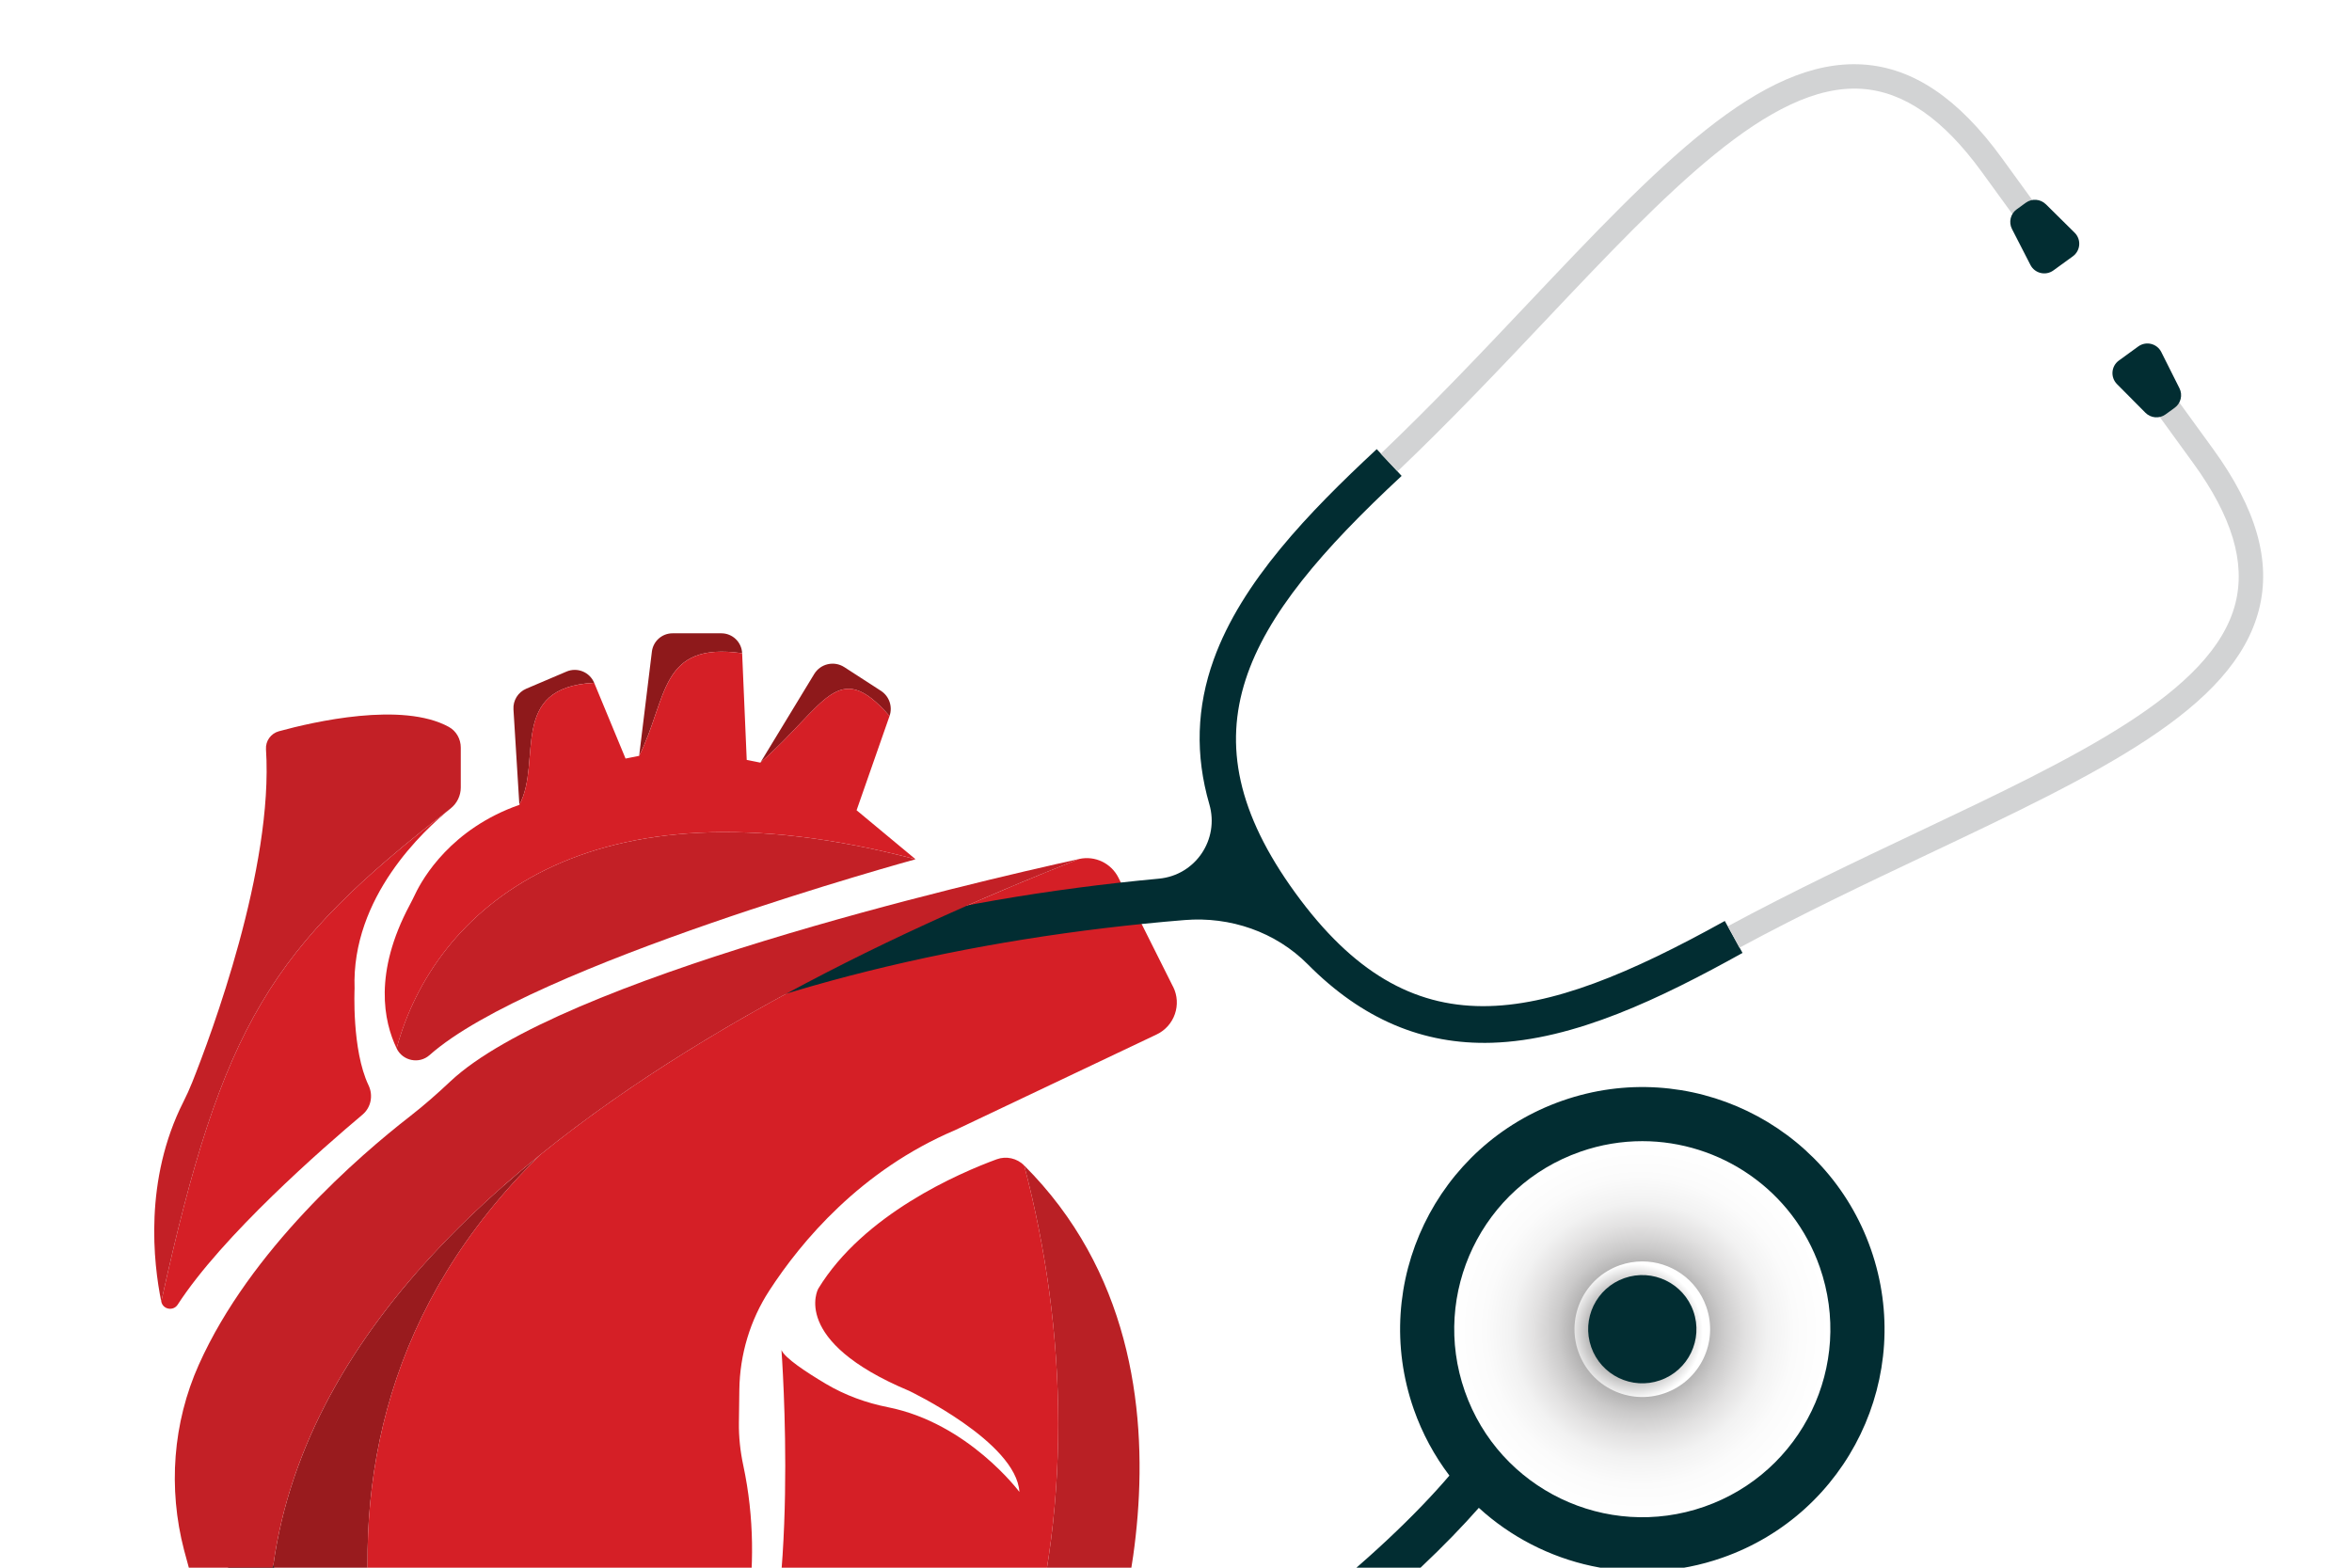 <?xml version="1.0" encoding="UTF-8"?><svg id="Layer_1" xmlns="http://www.w3.org/2000/svg" xmlns:xlink="http://www.w3.org/1999/xlink" viewBox="0 0 1200 800"><defs><style>.cls-1{clip-path:url(#clippath);}.cls-2{fill:none;}.cls-2,.cls-3,.cls-4,.cls-5,.cls-6,.cls-7,.cls-8,.cls-9,.cls-10,.cls-11,.cls-12{stroke-width:0px;}.cls-3{fill:#8e191b;}.cls-4{fill:#c32026;}.cls-5{fill:url(#radial-gradient);}.cls-6{fill:#b92025;}.cls-13{clip-path:url(#clippath-1);}.cls-14{clip-path:url(#clippath-3);}.cls-15{clip-path:url(#clippath-2);}.cls-7{fill:url(#radial-gradient-2);}.cls-8{fill:#d2d3d4;}.cls-9{fill:#d51f26;}.cls-10{fill:#991b1e;}.cls-11{fill:#fff;}.cls-12{fill:#022d32;}</style><clipPath id="clippath"><rect class="cls-2" x="78.69" y="32.78" width="1075.97" height="1059.69"/></clipPath><clipPath id="clippath-1"><path class="cls-2" d="M806.23,587.75c-50.01,17.5-76.37,72.22-58.87,122.23,17.5,50.01,72.22,76.36,122.23,58.87,50.01-17.5,76.37-72.22,58.87-122.23-13.83-39.52-50.92-64.27-90.55-64.28-10.51,0-21.2,1.74-31.69,5.41"/></clipPath><radialGradient id="radial-gradient" cx="6.31" cy="811.99" fx="6.31" fy="811.99" r="2.3" gradientTransform="translate(-33077.9 415.25) rotate(90) scale(41.77 -41.77)" gradientUnits="userSpaceOnUse"><stop offset="0" stop-color="#221f1f"/><stop offset=".02" stop-color="#2e2b2b"/><stop offset=".12" stop-color="#5e5c5c"/><stop offset=".22" stop-color="#898888"/><stop offset=".33" stop-color="#adacac"/><stop offset=".44" stop-color="#cbcaca"/><stop offset=".56" stop-color="#e2e1e1"/><stop offset=".68" stop-color="#f2f2f2"/><stop offset=".82" stop-color="#fbfbfb"/><stop offset="1" stop-color="#fff"/></radialGradient><clipPath id="clippath-2"><path class="cls-2" d="M826.49,645.65c-18.04,6.31-27.54,26.05-21.23,44.08,6.31,18.04,26.05,27.54,44.08,21.23,18.04-6.31,27.54-26.05,21.23-44.08-4.99-14.25-18.36-23.18-32.66-23.18-3.79,0-7.65.63-11.43,1.95"/></clipPath><radialGradient id="radial-gradient-2" cx="15.71" cy="831.46" fx="15.71" fy="831.46" r="2.3" gradientTransform="translate(-11687.05 441.74) rotate(90) scale(15.06 -15.06)" gradientUnits="userSpaceOnUse"><stop offset="0" stop-color="#221f1f"/><stop offset="1" stop-color="#fff"/></radialGradient><clipPath id="clippath-3"><rect class="cls-2" x="78.69" y="32.78" width="1075.97" height="1059.69"/></clipPath></defs><rect class="cls-11" width="1200" height="800"/><g class="cls-1"><path class="cls-6" d="M335.56,1085.78c7.86,2.95,15.73,5.15,23.54,6.39,0,0,6.46,1.09,17.61-.89h0c33.84-6.01,110.86-40.28,181.4-218.97,0,0,71.33-170.78-35.58-277.58,44.53,169.07,10.81,376-186.98,491.05"/><path class="cls-10" d="M275.67,589.26c-105.47,85.29-173.32,197.72-119.72,339.75,24.3,35.67,65.77,89.26,116.16,124.99-67.3-108.42-152.47-311.82,3.56-464.73"/><path class="cls-9" d="M598.49,503.52l-27.86-55.64c-3.7-7.39-11.94-11.33-20.01-9.55-88.12,34.66-192.92,84.58-274.95,150.92-156.03,152.91-70.86,356.31-3.56,464.73,19.93,14.13,41.24,25.47,63.45,31.79,197.79-115.05,231.51-321.99,186.98-491.05-3.68-3.68-9.16-4.92-14.05-3.12-19.14,7.04-67.88,28.02-91.03,66.05,0,0-14.59,26.57,46.37,52.1,0,0,54.7,26.05,56.27,51.58,0,0-26.1-35.09-67.06-43.22-11.15-2.21-21.88-6.11-31.65-11.91-10.18-6.04-21.07-13.26-22.69-17.29,0,0,10.1,134.59-15.78,185.96-2.1,4.17-4,8.44-5.82,12.73-6.82,16.07-24.11,51.68-47.51,62.84,0,0,72.55-95.43,49.64-202.59-1.54-7.2-2.34-14.53-2.24-21.89l.22-16.77c.24-17.97,5.5-35.53,15.29-50.6,16.3-25.09,46.66-61.44,94.78-81.88l102.83-48.82c9.14-4.34,12.93-15.34,8.4-24.39"/><path class="cls-9" d="M82.29,664.21c.83,4.05,6.14,5.01,8.38,1.54,22.78-35.17,74.01-79.9,94.27-96.93,4.37-3.67,5.56-9.82,3.1-14.97-8.65-18.18-7.13-49.35-7.13-49.35-1.69-46.63,35.23-80.84,49.06-91.97-91.75,70.99-116.46,109.86-147.69,251.69"/><path class="cls-4" d="M229.02,370.96c-23.77-13.07-69.15-2.62-86.74,2.21-4.1,1.13-6.85,4.97-6.57,9.21,3.92,60.57-28.12,146.06-37.63,169.9-1.36,3.4-2.86,6.73-4.51,9.99-20.2,39.91-15.3,82.3-11.29,101.93,31.23-141.83,55.94-180.69,147.69-251.69,3.23-2.6,5.12-6.51,5.12-10.66v-20.35c0-4.35-2.27-8.45-6.08-10.54"/><path class="cls-12" d="M577.67,905.56c80.74-42.84,145.19-100.06,176.83-136.1,32.48,29.67,79.79,41.01,124.22,25.46,64.41-22.53,98.35-93.01,75.82-157.42-22.53-64.41-93.01-98.35-157.42-75.81-64.41,22.53-98.35,93.01-75.82,157.42,4.38,12.51,10.59,23.86,18.19,33.88-66.53,78.05-281,242.74-479.92,170.37-78.08-28.41-141.08-123.69-127.22-192.32,32.08-158.78,253.34-243.72,472.09-261.53,23.22-1.89,46.4,6.04,62.8,22.59,27.72,27.97,58.68,41.11,93.96,40.03,42.13-1.3,86.35-22.8,127.85-45.84l-9.05-16.31c-96.49,53.56-159.99,67.14-219.13-14.33-59.15-81.47-26.57-137.64,54.25-212.79l-12.7-13.66c-34.76,32.33-68.9,67.71-83.18,107.37-8.75,24.3-9.51,48.76-2.23,73.85,5.22,18.01-7.08,36.24-25.74,37.97-223.47,20.68-446.88,111.07-480.67,278.26-1.84,9.13-2.57,18.59-2.28,28.26,2.24,74.58,65.1,160.73,143.67,189.31,123.96,45.1,245.54,3.87,325.7-38.66"/><path class="cls-8" d="M1129.09,229.07l-18.34-25.26-10.06,7.31,18.34,25.26c19.79,27.26,26.8,50.69,21.45,71.64-11.57,45.27-81.29,78.32-162.03,116.58-31.47,14.92-64.02,30.34-96.88,48.06l5.9,10.95c32.58-17.57,64.97-32.92,96.3-47.77,87.01-41.24,155.74-73.81,168.76-124.74,6.33-24.76-1.34-51.59-23.44-82.03"/><path class="cls-8" d="M1039.65,105.87l-18.34-25.26c-22.1-30.43-45.23-46.03-70.74-47.69-52.46-3.4-104.71,51.86-170.87,121.82-23.82,25.19-48.45,51.24-75.24,76.78l8.58,9c27.03-25.76,51.77-51.93,75.7-77.23,61.39-64.92,114.4-120.98,161.03-117.96,21.58,1.4,41.69,15.33,61.48,42.59l18.34,25.26,10.06-7.31Z"/><path class="cls-12" d="M1111.96,198.11l-9.26-18.46c-2.19-4.37-7.78-5.73-11.74-2.86l-9.91,7.2c-3.93,2.85-4.39,8.55-.97,12l14.53,14.64c2.75,2.77,7.12,3.13,10.28.83l4.65-3.38c3.14-2.28,4.17-6.5,2.43-9.96"/><path class="cls-12" d="M1043.8,104.22l14.69,14.53c3.48,3.44,3.04,9.17-.92,12.05l-9.92,7.2c-3.93,2.85-9.49,1.53-11.71-2.79l-9.42-18.35c-1.78-3.48-.77-7.73,2.4-10.03l4.65-3.37c3.14-2.28,7.47-1.95,10.23.78"/></g><g class="cls-13"><rect class="cls-5" x="702.24" y="552.38" width="271.34" height="263.92" transform="translate(-178.99 315.12) rotate(-19.28)"/></g><g class="cls-15"><rect class="cls-7" x="788.98" y="632.89" width="97.86" height="95.18" transform="translate(-177.72 314.9) rotate(-19.28)"/></g><g class="cls-14"><path class="cls-12" d="M847.03,704.37c14.4-5.04,21.99-20.79,16.95-35.19-5.04-14.4-20.79-21.98-35.19-16.95-14.4,5.04-21.99,20.79-16.95,35.19,5.04,14.4,20.79,21.98,35.19,16.95"/><path class="cls-4" d="M550.62,438.34c-55.84,12.3-265.28,61.18-320.94,113.59-6.61,6.22-13.42,12.22-20.58,17.79-25.68,19.96-81.34,67.9-107.65,126.66-13.3,29.7-15.74,63.14-7.54,94.64,6.68,25.63,18.82,64,38.62,100.85h0s.03.06.1.18c6.83,12.7,14.57,25.21,23.31,36.96-95.27-252.49,193.25-411.44,394.67-490.67"/><path class="cls-4" d="M202.35,534.99c3.08,6.42,11.5,8.16,16.82,3.43,51.99-46.21,247.94-99.93,247.94-99.93-169.04-44.55-245.9,26.61-264.76,96.5"/><path class="cls-3" d="M303.15,348.46c-2.28-5.5-8.61-8.09-14.1-5.76l-20.59,8.77c-4.17,1.78-6.77,5.99-6.49,10.52l3.01,48.71c11.92-22.15-6.13-60.1,38.18-62.25"/><path class="cls-3" d="M378.64,333.34c-.24-5.68-4.92-10.16-10.61-10.16h-24.89c-5.36,0-9.88,4-10.54,9.33l-6.5,53.19c14.64-29.31,10.16-58.41,52.53-52.36"/><path class="cls-3" d="M453.85,365.38c1.67-4.79-.15-10.1-4.4-12.85l-18.68-12.09c-5.2-3.36-12.15-1.77-15.36,3.52l-27.47,45.22c33.48-29.42,39.3-54.18,65.92-23.8"/><path class="cls-9" d="M437.03,413.49l16.82-48.11c-26.61-30.38-32.44-5.62-65.92,23.8l-6.95-1.39-2.34-54.44c-42.37-6.05-37.89,23.05-52.53,52.36l-6.95,1.39-16-38.63c-44.32,2.15-26.26,40.1-38.18,62.25-34.73,12.16-49.21,37.34-53.07,45.39-.92,1.92-1.86,3.83-2.86,5.7-18.52,34.69-13.27,59.45-6.69,73.18,18.87-69.89,95.73-141.05,264.76-96.5l-30.09-25.01Z"/></g></svg>